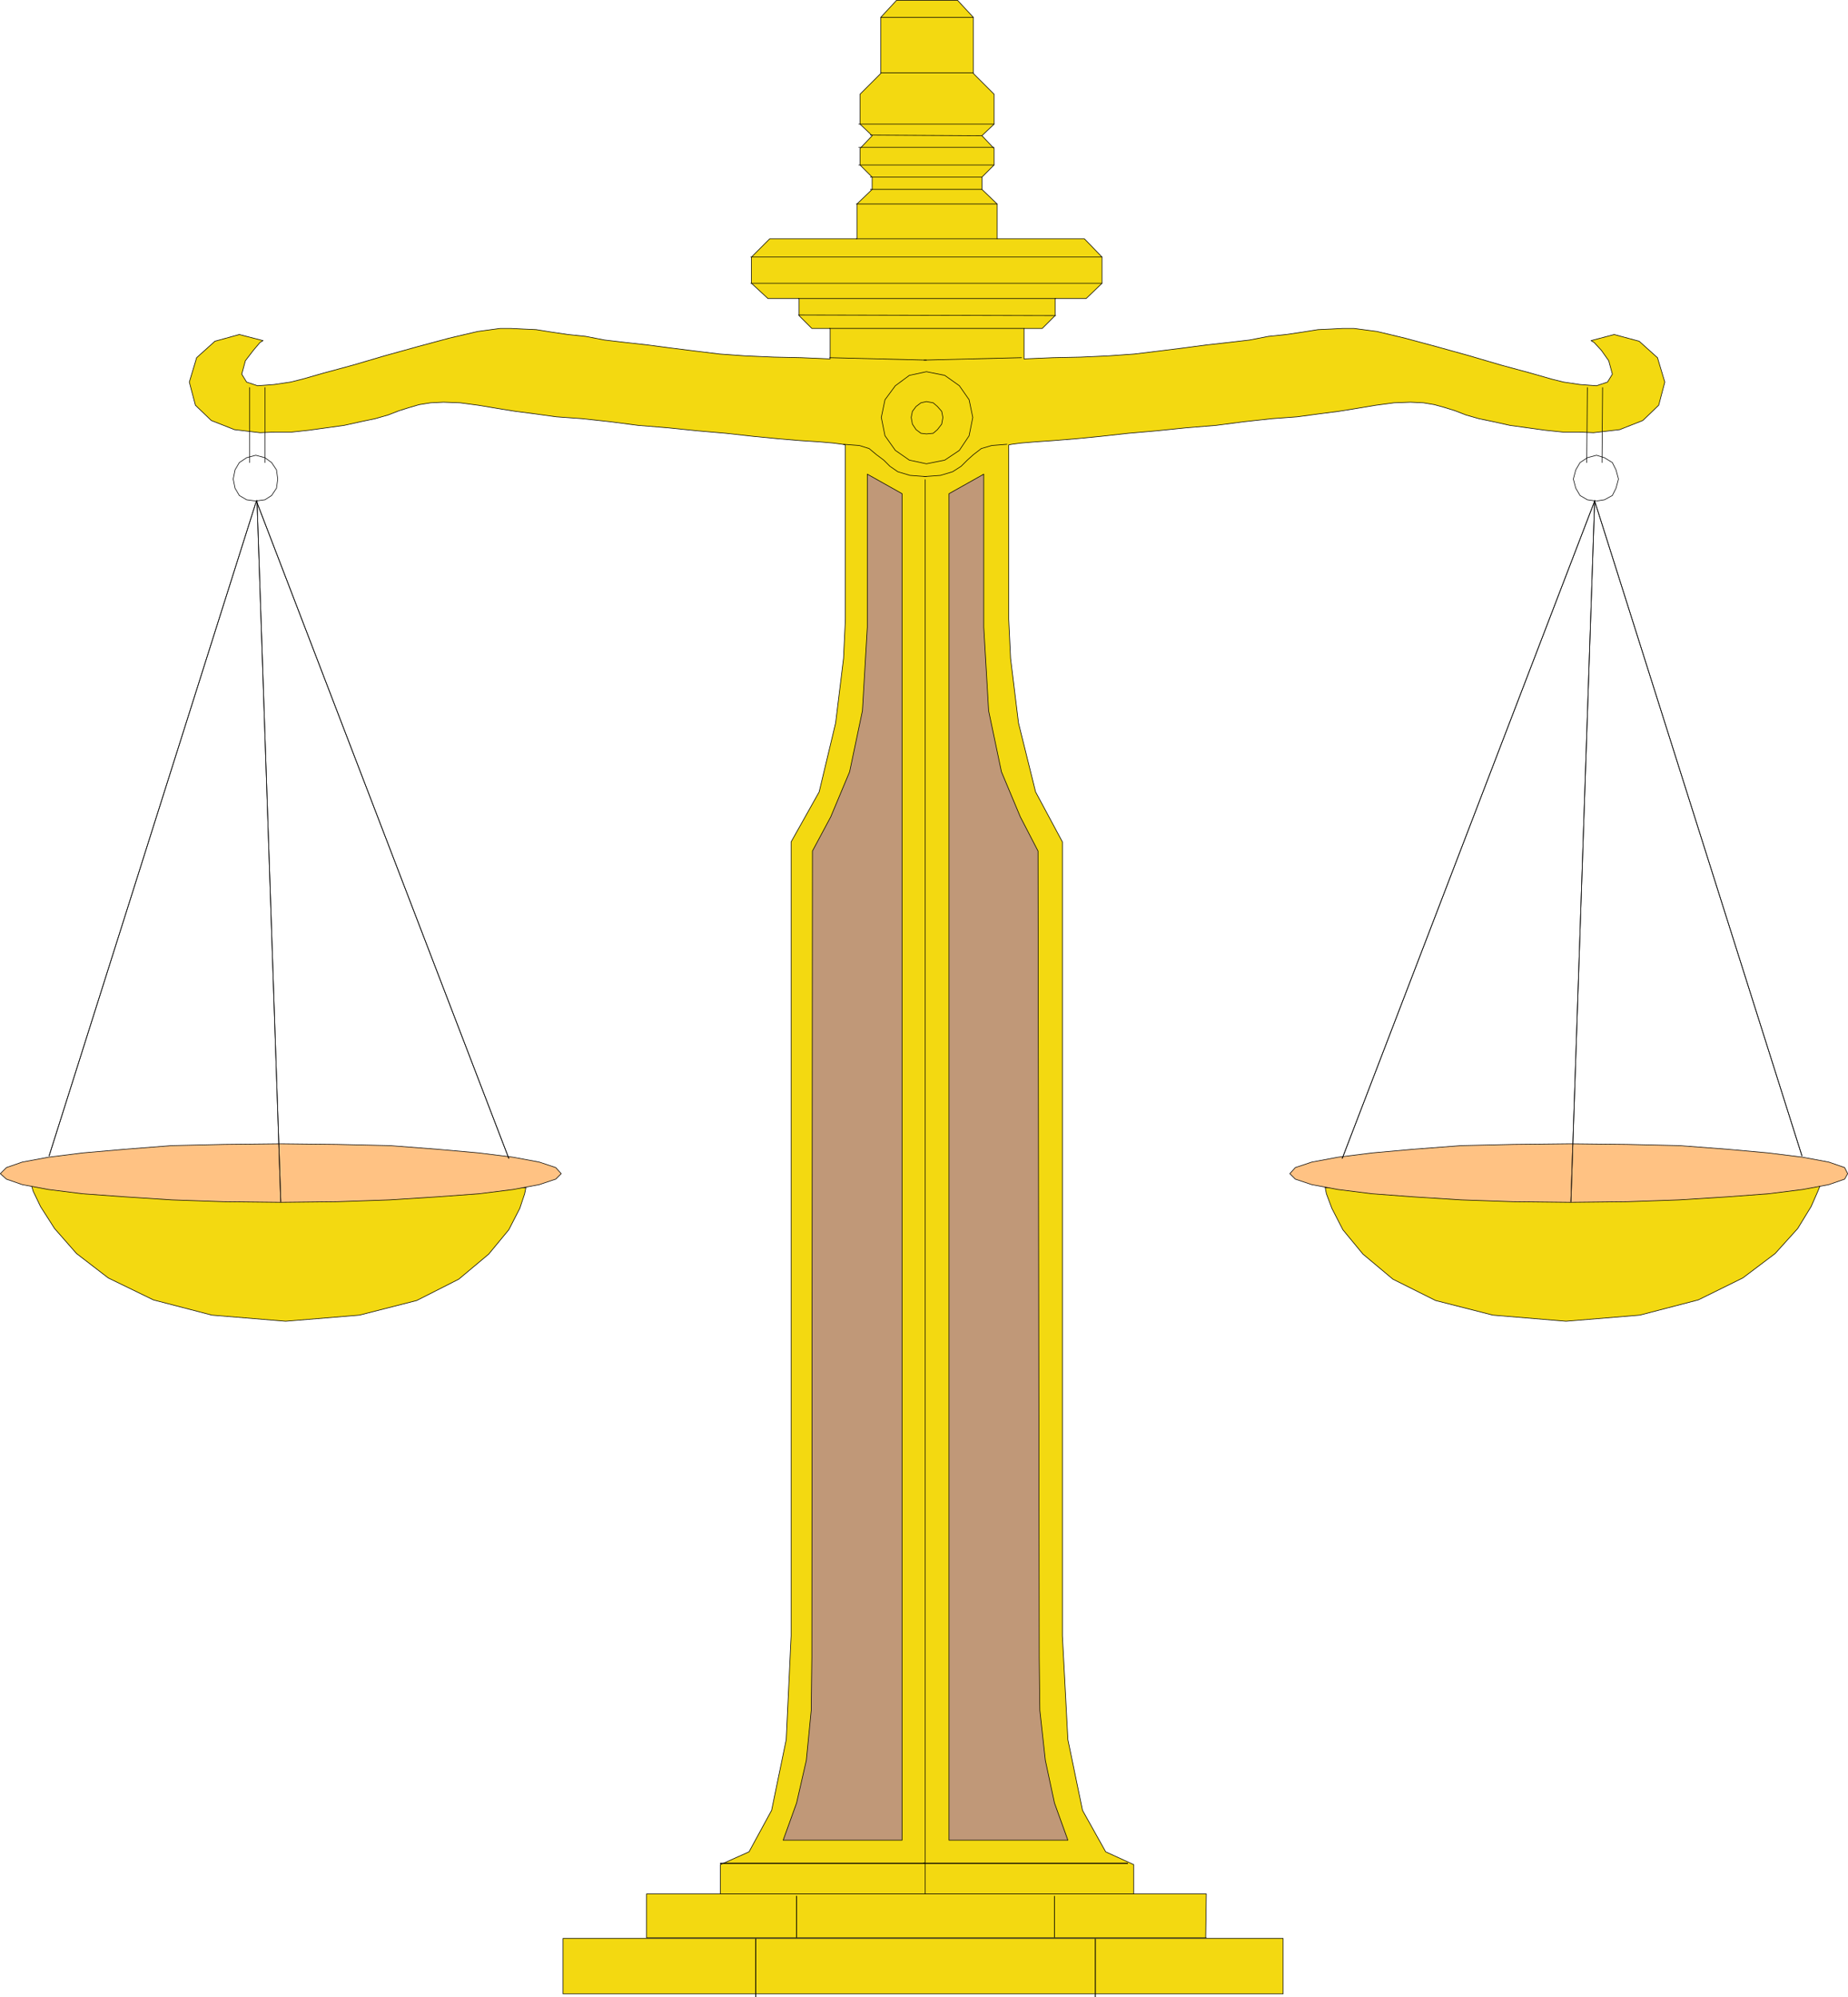 <?xml version="1.0" encoding="UTF-8" standalone="no"?>
<svg
   version="1.0"
   width="129.595mm"
   height="140.033mm"
   id="svg74"
   sodipodi:docname="Scales.wmf"
   xmlns:inkscape="http://www.inkscape.org/namespaces/inkscape"
   xmlns:sodipodi="http://sodipodi.sourceforge.net/DTD/sodipodi-0.dtd"
   xmlns="http://www.w3.org/2000/svg"
   xmlns:svg="http://www.w3.org/2000/svg">
  <sodipodi:namedview
     id="namedview74"
     pagecolor="#ffffff"
     bordercolor="#000000"
     borderopacity="0.25"
     inkscape:showpageshadow="2"
     inkscape:pageopacity="0.0"
     inkscape:pagecheckerboard="0"
     inkscape:deskcolor="#d1d1d1"
     inkscape:document-units="mm" />
  <defs
     id="defs1">
    <pattern
       id="WMFhbasepattern"
       patternUnits="userSpaceOnUse"
       width="6"
       height="6"
       x="0"
       y="0" />
  </defs>
  <path
     style="fill:#f3d911;fill-opacity:1;fill-rule:evenodd;stroke:none"
     d="m 340.087,528.369 v -14.706 H 149.237 v 14.706 z"
     id="path1" />
  <path
     style="fill:none;stroke:#000000;stroke-width:0.162px;stroke-linecap:round;stroke-linejoin:round;stroke-miterlimit:4;stroke-dasharray:none;stroke-opacity:1"
     d="m 340.087,528.369 v -14.706 H 149.237 v 14.706 h 190.849 v 0"
     id="path2" />
  <path
     style="fill:#f3d911;fill-opacity:1;fill-rule:evenodd;stroke:none"
     d="m 319.564,513.501 0.162,-11.636 H 171.377 v 11.636 h 148.349 v 0 z"
     id="path3" />
  <path
     style="fill:none;stroke:#000000;stroke-width:0.162px;stroke-linecap:round;stroke-linejoin:round;stroke-miterlimit:4;stroke-dasharray:none;stroke-opacity:1"
     d="m 319.564,513.501 0.162,-11.636 H 171.377 v 11.636 h 148.349 v 0"
     id="path4" />
  <path
     style="fill:#f3d911;fill-opacity:1;fill-rule:evenodd;stroke:none"
     d="m 245.551,501.866 h 54.944 v -7.757 l -7.434,-3.394 -6.141,-10.989 -3.878,-18.746 -1.454,-27.473 V 223.096 l -7.11,-13.252 -4.525,-18.261 -2.101,-17.13 -0.485,-10.343 v -46.219 l 0.808,-0.162 2.424,-0.323 3.878,-0.323 4.686,-0.323 5.979,-0.485 6.626,-0.646 7.272,-0.808 7.434,-0.646 7.918,-0.808 7.918,-0.646 7.434,-0.97 7.434,-0.808 6.626,-0.485 5.979,-0.808 5.01,-0.646 4.04,-0.646 5.818,-0.97 4.848,-0.646 4.363,-0.162 3.394,0.162 2.909,0.485 2.909,0.808 2.586,0.808 2.909,1.131 3.394,0.97 3.878,0.808 4.363,0.97 4.686,0.646 4.686,0.646 4.686,0.485 h 4.363 l 3.717,0.162 6.949,-0.808 6.141,-2.424 4.202,-4.04 1.616,-6.141 -1.939,-6.464 -4.848,-4.363 -6.626,-1.778 -6.141,1.616 0.808,0.485 1.939,2.101 1.939,2.747 0.97,3.555 -1.293,2.101 -2.909,0.97 -4.363,-0.323 -4.363,-0.646 -3.232,-0.808 -5.656,-1.616 -7.757,-2.101 -8.242,-2.424 -8.726,-2.424 -8.403,-2.262 -7.434,-1.778 -6.141,-0.808 h -2.909 l -3.07,0.162 -3.555,0.162 -4.04,0.646 -4.363,0.646 -4.686,0.485 -5.01,0.97 -5.494,0.646 -5.818,0.646 -6.141,0.808 -6.464,0.808 -6.626,0.808 -6.949,0.485 -7.11,0.323 -7.595,0.162 -7.595,0.323 v -8.08 h 4.848 l 3.394,-3.394 v -4.525 h 8.242 l 4.202,-4.04 v -6.949 l -4.686,-4.848 H 264.296 v -9.212 l -4.04,-3.879 v -3.232 l 3.232,-3.232 v -4.363 l -3.232,-3.394 3.232,-3.071 v -7.919 l -5.494,-5.495 V 4.606 l -4.202,-4.525 h -8.242 -7.918 L 233.431,4.606 V 19.473 l -5.494,5.495 v 7.919 l 3.232,3.071 -3.232,3.394 v 4.363 l 3.232,3.232 v 3.232 l -4.04,3.879 v 9.212 h -23.109 l -4.848,4.848 v 6.949 l 4.363,4.04 h 8.242 v 4.525 l 3.394,3.394 h 4.848 v 8.08 l -7.595,-0.323 -7.434,-0.162 -7.434,-0.323 -6.787,-0.485 -6.626,-0.808 -6.464,-0.808 -6.141,-0.808 -5.818,-0.646 -5.494,-0.646 -5.01,-0.97 -4.686,-0.485 -4.363,-0.646 -4.04,-0.646 -3.555,-0.162 -3.232,-0.162 h -2.747 l -5.979,0.808 -7.595,1.778 -8.403,2.262 -8.726,2.424 -8.242,2.424 -7.757,2.101 -5.656,1.616 -3.232,0.808 -4.363,0.646 -4.363,0.323 -2.909,-0.97 -1.293,-2.101 0.97,-3.555 2.101,-2.747 1.778,-2.101 0.808,-0.485 -6.302,-1.616 -6.464,1.778 -4.848,4.363 -1.939,6.464 1.616,6.141 4.202,4.04 6.141,2.424 6.787,0.808 3.878,-0.162 h 4.525 l 4.525,-0.485 4.686,-0.646 4.686,-0.646 4.363,-0.97 3.878,-0.808 3.394,-0.97 2.909,-1.131 2.586,-0.808 2.747,-0.808 3.07,-0.485 3.394,-0.162 4.363,0.162 4.848,0.646 5.818,0.97 4.04,0.646 5.01,0.646 5.818,0.808 6.787,0.485 7.434,0.808 7.434,0.97 7.918,0.646 7.918,0.808 7.434,0.646 7.272,0.808 6.626,0.646 5.818,0.485 5.01,0.323 3.717,0.323 2.424,0.323 0.808,0.162 v 46.219 l -0.485,10.343 -2.101,17.13 -4.363,18.261 -7.434,13.252 v 210.41 l -1.293,27.473 -3.878,18.746 -5.979,10.989 -7.595,3.394 v 7.757 z"
     id="path5" />
  <path
     style="fill:none;stroke:#000000;stroke-width:0.162px;stroke-linecap:round;stroke-linejoin:round;stroke-miterlimit:4;stroke-dasharray:none;stroke-opacity:1"
     d="m 245.551,501.866 h 54.944 v -7.757 l -7.434,-3.394 -6.141,-10.989 -3.878,-18.746 -1.454,-27.473 V 223.096 l -7.11,-13.252 -4.525,-18.261 -2.101,-17.13 -0.485,-10.343 v -46.219 l 0.808,-0.162 2.424,-0.323 3.878,-0.323 4.686,-0.323 5.979,-0.485 6.626,-0.646 7.272,-0.808 7.434,-0.646 7.918,-0.808 7.918,-0.646 7.434,-0.97 7.434,-0.808 6.626,-0.485 5.979,-0.808 5.01,-0.646 4.04,-0.646 5.818,-0.97 4.848,-0.646 4.363,-0.162 3.394,0.162 2.909,0.485 2.909,0.808 2.586,0.808 2.909,1.131 3.394,0.97 3.878,0.808 4.363,0.97 4.686,0.646 4.686,0.646 4.686,0.485 h 4.363 l 3.717,0.162 6.949,-0.808 6.141,-2.424 4.202,-4.04 1.616,-6.141 -1.939,-6.464 -4.848,-4.363 -6.626,-1.778 -6.141,1.616 0.808,0.485 1.939,2.101 1.939,2.747 0.97,3.555 -1.293,2.101 -2.909,0.97 -4.363,-0.323 -4.363,-0.646 -3.232,-0.808 -5.656,-1.616 -7.757,-2.101 -8.242,-2.424 -8.726,-2.424 -8.403,-2.262 -7.434,-1.778 -6.141,-0.808 h -2.909 l -3.07,0.162 -3.555,0.162 -4.04,0.646 -4.363,0.646 -4.686,0.485 -5.01,0.97 -5.494,0.646 -5.818,0.646 -6.141,0.808 -6.464,0.808 -6.626,0.808 -6.949,0.485 -7.11,0.323 -7.595,0.162 -7.595,0.323 v -8.08 h 4.848 l 3.394,-3.394 v -4.525 h 8.242 l 4.202,-4.04 v -6.949 l -4.686,-4.848 H 264.296 v -9.212 l -4.04,-3.879 v -3.232 l 3.232,-3.232 v -4.363 l -3.232,-3.394 3.232,-3.071 v -7.919 l -5.494,-5.495 V 4.606 l -4.202,-4.525 h -8.242 -7.918 L 233.431,4.606 V 19.473 l -5.494,5.495 v 7.919 l 3.232,3.071 -3.232,3.394 v 4.363 l 3.232,3.232 v 3.232 l -4.04,3.879 v 9.212 h -23.109 l -4.848,4.848 v 6.949 l 4.363,4.04 h 8.242 v 4.525 l 3.394,3.394 h 4.848 v 8.08 l -7.595,-0.323 -7.434,-0.162 -7.434,-0.323 -6.787,-0.485 -6.626,-0.808 -6.464,-0.808 -6.141,-0.808 -5.818,-0.646 -5.494,-0.646 -5.01,-0.97 -4.686,-0.485 -4.363,-0.646 -4.04,-0.646 -3.555,-0.162 -3.232,-0.162 h -2.747 l -5.979,0.808 -7.595,1.778 -8.403,2.262 -8.726,2.424 -8.242,2.424 -7.757,2.101 -5.656,1.616 -3.232,0.808 -4.363,0.646 -4.363,0.323 -2.909,-0.97 -1.293,-2.101 0.97,-3.555 2.101,-2.747 1.778,-2.101 0.808,-0.485 -6.302,-1.616 -6.464,1.778 -4.848,4.363 -1.939,6.464 1.616,6.141 4.202,4.04 6.141,2.424 6.787,0.808 3.878,-0.162 h 4.525 l 4.525,-0.485 4.686,-0.646 4.686,-0.646 4.363,-0.97 3.878,-0.808 3.394,-0.97 2.909,-1.131 2.586,-0.808 2.747,-0.808 3.07,-0.485 3.394,-0.162 4.363,0.162 4.848,0.646 5.818,0.97 4.04,0.646 5.01,0.646 5.818,0.808 6.787,0.485 7.434,0.808 7.434,0.97 7.918,0.646 7.918,0.808 7.434,0.646 7.272,0.808 6.626,0.646 5.818,0.485 5.01,0.323 3.717,0.323 2.424,0.323 0.808,0.162 v 46.219 l -0.485,10.343 -2.101,17.13 -4.363,18.261 -7.434,13.252 v 210.41 l -1.293,27.473 -3.878,18.746 -5.979,10.989 -7.595,3.394 v 7.757 h 54.621 v 0"
     id="path6" />
  <path
     style="fill:none;stroke:#000000;stroke-width:0.162px;stroke-linecap:round;stroke-linejoin:round;stroke-miterlimit:4;stroke-dasharray:none;stroke-opacity:1"
     d="m 200.303,513.824 v 15.353"
     id="path7" />
  <path
     style="fill:none;stroke:#000000;stroke-width:0.162px;stroke-linecap:round;stroke-linejoin:round;stroke-miterlimit:4;stroke-dasharray:none;stroke-opacity:1"
     d="m 200.303,513.824 v 15.353"
     id="path8" />
  <path
     style="fill:none;stroke:#000000;stroke-width:0.162px;stroke-linecap:round;stroke-linejoin:round;stroke-miterlimit:4;stroke-dasharray:none;stroke-opacity:1"
     d="m 200.303,513.824 v 15.353"
     id="path9" />
  <path
     style="fill:none;stroke:#000000;stroke-width:0.162px;stroke-linecap:round;stroke-linejoin:round;stroke-miterlimit:4;stroke-dasharray:none;stroke-opacity:1"
     d="m 200.303,513.824 v 15.353"
     id="path10" />
  <path
     style="fill:none;stroke:#000000;stroke-width:0.162px;stroke-linecap:round;stroke-linejoin:round;stroke-miterlimit:4;stroke-dasharray:none;stroke-opacity:1"
     d="m 211.13,502.512 v 10.828"
     id="path11" />
  <path
     style="fill:none;stroke:#000000;stroke-width:0.162px;stroke-linecap:round;stroke-linejoin:round;stroke-miterlimit:4;stroke-dasharray:none;stroke-opacity:1"
     d="m 211.13,502.512 v 10.828"
     id="path12" />
  <path
     style="fill:none;stroke:#000000;stroke-width:0.162px;stroke-linecap:round;stroke-linejoin:round;stroke-miterlimit:4;stroke-dasharray:none;stroke-opacity:1"
     d="m 211.13,502.512 v 10.828"
     id="path13" />
  <path
     style="fill:none;stroke:#000000;stroke-width:0.162px;stroke-linecap:round;stroke-linejoin:round;stroke-miterlimit:4;stroke-dasharray:none;stroke-opacity:1"
     d="m 211.13,502.512 v 10.828"
     id="path14" />
  <path
     style="fill:none;stroke:#000000;stroke-width:0.162px;stroke-linecap:round;stroke-linejoin:round;stroke-miterlimit:4;stroke-dasharray:none;stroke-opacity:1"
     d="m 190.93,493.785 h 54.136"
     id="path15" />
  <path
     style="fill:none;stroke:#000000;stroke-width:0.162px;stroke-linecap:round;stroke-linejoin:round;stroke-miterlimit:4;stroke-dasharray:none;stroke-opacity:1"
     d="m 190.93,493.785 h 54.136"
     id="path16" />
  <path
     style="fill:none;stroke:#000000;stroke-width:0.162px;stroke-linecap:round;stroke-linejoin:round;stroke-miterlimit:4;stroke-dasharray:none;stroke-opacity:1"
     d="m 190.93,493.785 h 54.136"
     id="path17" />
  <path
     style="fill:none;stroke:#000000;stroke-width:0.162px;stroke-linecap:round;stroke-linejoin:round;stroke-miterlimit:4;stroke-dasharray:none;stroke-opacity:1"
     d="m 190.93,493.785 h 54.136"
     id="path18" />
  <path
     style="fill:none;stroke:#000000;stroke-width:0.162px;stroke-linecap:round;stroke-linejoin:round;stroke-miterlimit:4;stroke-dasharray:none;stroke-opacity:1"
     d="m 244.743,493.785 h 54.136"
     id="path19" />
  <path
     style="fill:none;stroke:#000000;stroke-width:0.162px;stroke-linecap:round;stroke-linejoin:round;stroke-miterlimit:4;stroke-dasharray:none;stroke-opacity:1"
     d="m 244.743,493.785 h 54.136"
     id="path20" />
  <path
     style="fill:none;stroke:#000000;stroke-width:0.162px;stroke-linecap:round;stroke-linejoin:round;stroke-miterlimit:4;stroke-dasharray:none;stroke-opacity:1"
     d="m 244.743,493.785 h 54.136"
     id="path21" />
  <path
     style="fill:none;stroke:#000000;stroke-width:0.162px;stroke-linecap:round;stroke-linejoin:round;stroke-miterlimit:4;stroke-dasharray:none;stroke-opacity:1"
     d="m 244.743,493.785 h 54.136"
     id="path22" />
  <path
     style="fill:#c09878;fill-opacity:1;fill-rule:evenodd;stroke:none"
     d="m 215.332,225.52 4.848,-9.05 5.01,-11.959 3.394,-16.161 1.293,-22.14 v -40.563 l 9.211,5.171 v 356.825 h -31.512 l 3.555,-9.858 2.586,-11.312 1.293,-13.252 0.162,-14.06 z"
     id="path23" />
  <path
     style="fill:none;stroke:#000000;stroke-width:0.162px;stroke-linecap:round;stroke-linejoin:round;stroke-miterlimit:4;stroke-dasharray:none;stroke-opacity:1"
     d="m 215.332,225.52 4.848,-9.05 5.01,-11.959 3.394,-16.161 1.293,-22.14 v -40.563 l 9.211,5.171 v 356.825 h -31.512 l 3.555,-9.858 2.586,-11.312 1.293,-13.252 0.162,-14.06 0.162,-213.642 v 0"
     id="path24" />
  <path
     style="fill:none;stroke:#000000;stroke-width:0.162px;stroke-linecap:round;stroke-linejoin:round;stroke-miterlimit:4;stroke-dasharray:none;stroke-opacity:1"
     d="m 245.551,122.901 4.848,-0.97 3.878,-2.586 2.586,-3.879 0.97,-4.848 -0.97,-4.687 -2.586,-3.717 -3.878,-2.747 -4.848,-0.97 -4.525,0.97 -3.717,2.747 -2.747,3.717 -0.97,4.687 0.97,4.848 2.747,3.879 3.717,2.586 4.525,0.97 v 0"
     id="path25" />
  <path
     style="fill:none;stroke:#000000;stroke-width:0.162px;stroke-linecap:round;stroke-linejoin:round;stroke-miterlimit:4;stroke-dasharray:none;stroke-opacity:1"
     d="m 245.551,114.982 1.778,-0.162 1.131,-0.97 1.131,-1.454 0.323,-1.778 -0.323,-1.616 -1.131,-1.293 -1.131,-0.97 -1.778,-0.323 -1.454,0.323 -1.293,0.97 -0.97,1.293 -0.323,1.616 0.323,1.778 0.97,1.454 1.293,0.97 1.454,0.162 v 0"
     id="path26" />
  <path
     style="fill:#f3d911;fill-opacity:1;fill-rule:evenodd;stroke:none"
     d="m 8.322,314.08 0.485,1.616 1.939,4.04 3.717,5.818 5.818,6.626 8.403,6.464 11.958,5.818 15.514,4.04 19.554,1.616 19.554,-1.616 15.19,-3.879 11.15,-5.656 7.918,-6.626 5.333,-6.464 2.909,-5.656 1.293,-3.879 0.323,-1.616 -131.057,-0.646 z"
     id="path27" />
  <path
     style="fill:none;stroke:#000000;stroke-width:0.162px;stroke-linecap:round;stroke-linejoin:round;stroke-miterlimit:4;stroke-dasharray:none;stroke-opacity:1"
     d="m 8.322,314.08 0.485,1.616 1.939,4.04 3.717,5.818 5.818,6.626 8.403,6.464 11.958,5.818 15.514,4.04 19.554,1.616 19.554,-1.616 15.19,-3.879 11.15,-5.656 7.918,-6.626 5.333,-6.464 2.909,-5.656 1.293,-3.879 0.323,-1.616 -131.057,-0.646 v 0"
     id="path28" />
  <path
     style="fill:#ffc283;fill-opacity:1;fill-rule:evenodd;stroke:none"
     d="m 74.417,318.605 14.867,-0.162 14.059,-0.485 12.605,-0.808 10.989,-0.808 9.05,-1.131 6.949,-1.293 4.363,-1.454 1.454,-1.454 -1.454,-1.616 -4.363,-1.454 -6.949,-1.293 -9.05,-1.131 -10.989,-0.97 -12.605,-0.97 -14.059,-0.323 -14.867,-0.162 -15.029,0.162 -13.898,0.323 -12.443,0.97 -11.15,0.97 -9.05,1.131 -6.949,1.293 -4.202,1.454 -1.616,1.616 1.616,1.454 4.202,1.454 6.949,1.293 9.05,1.131 11.15,0.808 12.443,0.808 13.898,0.485 15.029,0.162 z"
     id="path29" />
  <path
     style="fill:none;stroke:#000000;stroke-width:0.162px;stroke-linecap:round;stroke-linejoin:round;stroke-miterlimit:4;stroke-dasharray:none;stroke-opacity:1"
     d="m 74.417,318.605 14.867,-0.162 14.059,-0.485 12.605,-0.808 10.989,-0.808 9.05,-1.131 6.949,-1.293 4.363,-1.454 1.454,-1.454 -1.454,-1.616 -4.363,-1.454 -6.949,-1.293 -9.05,-1.131 -10.989,-0.97 -12.605,-0.97 -14.059,-0.323 -14.867,-0.162 -15.029,0.162 -13.898,0.323 -12.443,0.97 -11.15,0.97 -9.05,1.131 -6.949,1.293 -4.202,1.454 -1.616,1.616 1.616,1.454 4.202,1.454 6.949,1.293 9.05,1.131 11.15,0.808 12.443,0.808 13.898,0.485 15.029,0.162 v 0"
     id="path30" />
  <path
     style="fill:none;stroke:#000000;stroke-width:0.162px;stroke-linecap:round;stroke-linejoin:round;stroke-miterlimit:4;stroke-dasharray:none;stroke-opacity:1"
     d="M 13.009,306.323 67.953,132.759 134.855,306.969"
     id="path31" />
  <path
     style="fill:none;stroke:#000000;stroke-width:0.162px;stroke-linecap:round;stroke-linejoin:round;stroke-miterlimit:4;stroke-dasharray:none;stroke-opacity:1"
     d="M 13.009,306.323 67.953,132.759 134.855,306.969"
     id="path32" />
  <path
     style="fill:none;stroke:#000000;stroke-width:0.162px;stroke-linecap:round;stroke-linejoin:round;stroke-miterlimit:4;stroke-dasharray:none;stroke-opacity:1"
     d="m 68.114,132.597 6.302,185.846"
     id="path33" />
  <path
     style="fill:none;stroke:#000000;stroke-width:0.162px;stroke-linecap:round;stroke-linejoin:round;stroke-miterlimit:4;stroke-dasharray:none;stroke-opacity:1"
     d="m 68.114,132.597 6.302,185.846"
     id="path34" />
  <path
     style="fill:none;stroke:#000000;stroke-width:0.162px;stroke-linecap:round;stroke-linejoin:round;stroke-miterlimit:4;stroke-dasharray:none;stroke-opacity:1"
     d="m 67.791,132.759 2.424,-0.323 1.778,-1.131 1.293,-1.939 0.323,-2.424 -0.323,-2.424 -1.293,-1.939 -1.778,-1.293 -2.424,-0.646 -2.424,0.646 -1.939,1.293 -1.131,1.939 -0.485,2.424 0.485,2.424 1.131,1.939 1.939,1.131 2.424,0.323 v 0"
     id="path35" />
  <path
     style="fill:none;stroke:#000000;stroke-width:0.162px;stroke-linecap:round;stroke-linejoin:round;stroke-miterlimit:4;stroke-dasharray:none;stroke-opacity:1"
     d="M 66.175,122.578 V 102.7"
     id="path36" />
  <path
     style="fill:none;stroke:#000000;stroke-width:0.162px;stroke-linecap:round;stroke-linejoin:round;stroke-miterlimit:4;stroke-dasharray:none;stroke-opacity:1"
     d="M 70.215,122.578 V 102.7"
     id="path37" />
  <path
     style="fill:none;stroke:#000000;stroke-width:0.162px;stroke-linecap:round;stroke-linejoin:round;stroke-miterlimit:4;stroke-dasharray:none;stroke-opacity:1"
     d="m 223.573,117.73 4.202,0.323 2.586,0.808 1.939,1.616 1.939,1.454 1.616,1.616 2.101,1.454 3.232,0.97 4.363,0.323"
     id="path38" />
  <path
     style="fill:none;stroke:#000000;stroke-width:0.162px;stroke-linecap:round;stroke-linejoin:round;stroke-miterlimit:4;stroke-dasharray:none;stroke-opacity:1"
     d="m 219.857,94.782 25.694,0.646"
     id="path39" />
  <path
     style="fill:none;stroke:#000000;stroke-width:0.162px;stroke-linecap:round;stroke-linejoin:round;stroke-miterlimit:4;stroke-dasharray:none;stroke-opacity:1"
     d="m 290.314,513.824 v 15.353"
     id="path40" />
  <path
     style="fill:none;stroke:#000000;stroke-width:0.162px;stroke-linecap:round;stroke-linejoin:round;stroke-miterlimit:4;stroke-dasharray:none;stroke-opacity:1"
     d="m 290.314,513.824 v 15.353"
     id="path41" />
  <path
     style="fill:none;stroke:#000000;stroke-width:0.162px;stroke-linecap:round;stroke-linejoin:round;stroke-miterlimit:4;stroke-dasharray:none;stroke-opacity:1"
     d="m 279.487,502.512 v 10.828"
     id="path42" />
  <path
     style="fill:none;stroke:#000000;stroke-width:0.162px;stroke-linecap:round;stroke-linejoin:round;stroke-miterlimit:4;stroke-dasharray:none;stroke-opacity:1"
     d="m 279.487,502.512 v 10.828"
     id="path43" />
  <path
     style="fill:#c09878;fill-opacity:1;fill-rule:evenodd;stroke:none"
     d="m 275.124,225.52 -4.686,-9.05 -5.01,-11.959 -3.394,-16.161 -1.293,-22.14 v -40.563 l -9.211,5.171 v 356.825 h 31.512 l -3.555,-9.858 -2.424,-11.312 -1.454,-13.252 -0.162,-14.06 z"
     id="path44" />
  <path
     style="fill:none;stroke:#000000;stroke-width:0.162px;stroke-linecap:round;stroke-linejoin:round;stroke-miterlimit:4;stroke-dasharray:none;stroke-opacity:1"
     d="m 275.124,225.52 -4.686,-9.05 -5.01,-11.959 -3.394,-16.161 -1.293,-22.14 v -40.563 l -9.211,5.171 v 356.825 h 31.512 l -3.555,-9.858 -2.424,-11.312 -1.454,-13.252 -0.162,-14.06 -0.323,-213.642 v 0"
     id="path45" />
  <path
     style="fill:#f3d911;fill-opacity:1;fill-rule:evenodd;stroke:none"
     d="m 482.456,314.08 -0.646,1.616 -1.778,4.04 -3.555,5.818 -5.979,6.626 -8.565,6.464 -11.797,5.818 -15.514,4.04 -19.554,1.616 -19.392,-1.616 -15.19,-3.879 -11.312,-5.656 -7.918,-6.626 -5.333,-6.464 -2.909,-5.656 -1.454,-3.879 -0.323,-1.616 z"
     id="path46" />
  <path
     style="fill:none;stroke:#000000;stroke-width:0.162px;stroke-linecap:round;stroke-linejoin:round;stroke-miterlimit:4;stroke-dasharray:none;stroke-opacity:1"
     d="m 482.456,314.08 -0.646,1.616 -1.778,4.04 -3.555,5.818 -5.979,6.626 -8.565,6.464 -11.797,5.818 -15.514,4.04 -19.554,1.616 -19.392,-1.616 -15.19,-3.879 -11.312,-5.656 -7.918,-6.626 -5.333,-6.464 -2.909,-5.656 -1.454,-3.879 -0.323,-1.616 131.219,-0.646 v 0"
     id="path47" />
  <path
     style="fill:#ffc283;fill-opacity:1;fill-rule:evenodd;stroke:none"
     d="m 416.2,318.605 -15.029,-0.162 -13.898,-0.485 -12.766,-0.808 -10.827,-0.808 -9.05,-1.131 -6.949,-1.293 -4.363,-1.454 -1.454,-1.454 1.454,-1.616 4.363,-1.454 6.949,-1.293 9.05,-1.131 10.827,-0.97 12.766,-0.97 13.898,-0.323 15.029,-0.162 15.029,0.162 13.898,0.323 12.766,0.97 10.827,0.97 9.05,1.131 6.949,1.293 4.202,1.454 0.808,1.616 -0.808,1.454 -4.202,1.454 -6.949,1.293 -9.05,1.131 -10.827,0.808 -12.766,0.808 -13.898,0.485 -15.029,0.162 z"
     id="path48" />
  <path
     style="fill:none;stroke:#000000;stroke-width:0.162px;stroke-linecap:round;stroke-linejoin:round;stroke-miterlimit:4;stroke-dasharray:none;stroke-opacity:1"
     d="m 416.2,318.605 -15.029,-0.162 -13.898,-0.485 -12.766,-0.808 -10.827,-0.808 -9.05,-1.131 -6.949,-1.293 -4.363,-1.454 -1.454,-1.454 1.454,-1.616 4.363,-1.454 6.949,-1.293 9.05,-1.131 10.827,-0.97 12.766,-0.97 13.898,-0.323 15.029,-0.162 15.029,0.162 13.898,0.323 12.766,0.97 10.827,0.97 9.05,1.131 6.949,1.293 4.202,1.454 0.808,1.616 -0.808,1.454 -4.202,1.454 -6.949,1.293 -9.05,1.131 -10.827,0.808 -12.766,0.808 -13.898,0.485 -15.029,0.162 v 0"
     id="path49" />
  <path
     style="fill:none;stroke:#000000;stroke-width:0.162px;stroke-linecap:round;stroke-linejoin:round;stroke-miterlimit:4;stroke-dasharray:none;stroke-opacity:1"
     d="M 477.608,306.323 422.664,132.759 355.762,306.969"
     id="path50" />
  <path
     style="fill:none;stroke:#000000;stroke-width:0.162px;stroke-linecap:round;stroke-linejoin:round;stroke-miterlimit:4;stroke-dasharray:none;stroke-opacity:1"
     d="M 477.608,306.323 422.664,132.759 355.762,306.969"
     id="path51" />
  <path
     style="fill:none;stroke:#000000;stroke-width:0.162px;stroke-linecap:round;stroke-linejoin:round;stroke-miterlimit:4;stroke-dasharray:none;stroke-opacity:1"
     d="m 422.664,132.597 -6.302,185.846"
     id="path52" />
  <path
     style="fill:none;stroke:#000000;stroke-width:0.162px;stroke-linecap:round;stroke-linejoin:round;stroke-miterlimit:4;stroke-dasharray:none;stroke-opacity:1"
     d="m 422.664,132.597 -6.302,185.846"
     id="path53" />
  <path
     style="fill:none;stroke:#000000;stroke-width:0.162px;stroke-linecap:round;stroke-linejoin:round;stroke-miterlimit:4;stroke-dasharray:none;stroke-opacity:1"
     d="m 422.988,132.759 -2.262,-0.323 -1.939,-1.131 -1.131,-1.939 -0.646,-2.424 0.646,-2.424 1.131,-1.939 1.939,-1.293 2.424,-0.646 2.101,0.646 2.101,1.293 0.97,1.939 0.646,2.424 -0.646,2.424 -0.97,1.939 -2.101,1.131 -2.101,0.323 v 0"
     id="path54" />
  <path
     style="fill:none;stroke:#000000;stroke-width:0.162px;stroke-linecap:round;stroke-linejoin:round;stroke-miterlimit:4;stroke-dasharray:none;stroke-opacity:1"
     d="m 424.604,122.578 0.162,-19.877"
     id="path55" />
  <path
     style="fill:none;stroke:#000000;stroke-width:0.162px;stroke-linecap:round;stroke-linejoin:round;stroke-miterlimit:4;stroke-dasharray:none;stroke-opacity:1"
     d="m 420.564,122.578 0.162,-19.877"
     id="path56" />
  <path
     style="fill:none;stroke:#000000;stroke-width:0.162px;stroke-linecap:round;stroke-linejoin:round;stroke-miterlimit:4;stroke-dasharray:none;stroke-opacity:1"
     d="m 266.882,117.73 -4.04,0.323 -2.747,0.808 -2.101,1.616 -1.616,1.454 -1.616,1.616 -2.262,1.454 -3.232,0.97 -4.363,0.323"
     id="path57" />
  <path
     style="fill:none;stroke:#000000;stroke-width:0.162px;stroke-linecap:round;stroke-linejoin:round;stroke-miterlimit:4;stroke-dasharray:none;stroke-opacity:1"
     d="m 270.76,94.782 -25.856,0.646"
     id="path58" />
  <path
     style="fill:none;stroke:#000000;stroke-width:0.162px;stroke-linecap:round;stroke-linejoin:round;stroke-miterlimit:4;stroke-dasharray:none;stroke-opacity:1"
     d="m 219.857,87.025 h 51.55"
     id="path59" />
  <path
     style="fill:none;stroke:#000000;stroke-width:0.162px;stroke-linecap:round;stroke-linejoin:round;stroke-miterlimit:4;stroke-dasharray:none;stroke-opacity:1"
     d="m 211.615,79.106 h 68.195"
     id="path60" />
  <path
     style="fill:none;stroke:#000000;stroke-width:0.162px;stroke-linecap:round;stroke-linejoin:round;stroke-miterlimit:4;stroke-dasharray:none;stroke-opacity:1"
     d="M 226.967,63.269 H 264.296"
     id="path61" />
  <path
     style="fill:none;stroke:#000000;stroke-width:0.162px;stroke-linecap:round;stroke-linejoin:round;stroke-miterlimit:4;stroke-dasharray:none;stroke-opacity:1"
     d="M 226.967,54.057 H 264.296"
     id="path62" />
  <path
     style="fill:none;stroke:#000000;stroke-width:0.162px;stroke-linecap:round;stroke-linejoin:round;stroke-miterlimit:4;stroke-dasharray:none;stroke-opacity:1"
     d="m 230.684,35.796 29.573,0.162"
     id="path63" />
  <path
     style="fill:none;stroke:#000000;stroke-width:0.162px;stroke-linecap:round;stroke-linejoin:round;stroke-miterlimit:4;stroke-dasharray:none;stroke-opacity:1"
     d="M 227.613,39.028 H 263.488"
     id="path64" />
  <path
     style="fill:none;stroke:#000000;stroke-width:0.162px;stroke-linecap:round;stroke-linejoin:round;stroke-miterlimit:4;stroke-dasharray:none;stroke-opacity:1"
     d="M 227.613,43.714 H 263.488"
     id="path65" />
  <path
     style="fill:none;stroke:#000000;stroke-width:0.162px;stroke-linecap:round;stroke-linejoin:round;stroke-miterlimit:4;stroke-dasharray:none;stroke-opacity:1"
     d="m 230.684,46.946 h 29.573"
     id="path66" />
  <path
     style="fill:none;stroke:#000000;stroke-width:0.162px;stroke-linecap:round;stroke-linejoin:round;stroke-miterlimit:4;stroke-dasharray:none;stroke-opacity:1"
     d="m 230.684,50.178 h 29.573"
     id="path67" />
  <path
     style="fill:none;stroke:#000000;stroke-width:0.162px;stroke-linecap:round;stroke-linejoin:round;stroke-miterlimit:4;stroke-dasharray:none;stroke-opacity:1"
     d="M 227.613,32.887 H 263.488"
     id="path68" />
  <path
     style="fill:none;stroke:#000000;stroke-width:0.162px;stroke-linecap:round;stroke-linejoin:round;stroke-miterlimit:4;stroke-dasharray:none;stroke-opacity:1"
     d="m 233.431,19.312 h 24.563"
     id="path69" />
  <path
     style="fill:none;stroke:#000000;stroke-width:0.162px;stroke-linecap:round;stroke-linejoin:round;stroke-miterlimit:4;stroke-dasharray:none;stroke-opacity:1"
     d="m 233.431,4.606 h 24.563"
     id="path70" />
  <path
     style="fill:none;stroke:#000000;stroke-width:0.162px;stroke-linecap:round;stroke-linejoin:round;stroke-miterlimit:4;stroke-dasharray:none;stroke-opacity:1"
     d="m 199.01,68.117 h 93.082"
     id="path71" />
  <path
     style="fill:none;stroke:#000000;stroke-width:0.162px;stroke-linecap:round;stroke-linejoin:round;stroke-miterlimit:4;stroke-dasharray:none;stroke-opacity:1"
     d="m 199.01,75.066 h 93.082"
     id="path72" />
  <path
     style="fill:none;stroke:#000000;stroke-width:0.162px;stroke-linecap:round;stroke-linejoin:round;stroke-miterlimit:4;stroke-dasharray:none;stroke-opacity:1"
     d="m 211.615,83.469 68.195,0.162"
     id="path73" />
  <path
     style="fill:none;stroke:#000000;stroke-width:0.162px;stroke-linecap:round;stroke-linejoin:round;stroke-miterlimit:4;stroke-dasharray:none;stroke-opacity:1"
     d="M 245.228,501.866 V 127.103"
     id="path74" />
</svg>
